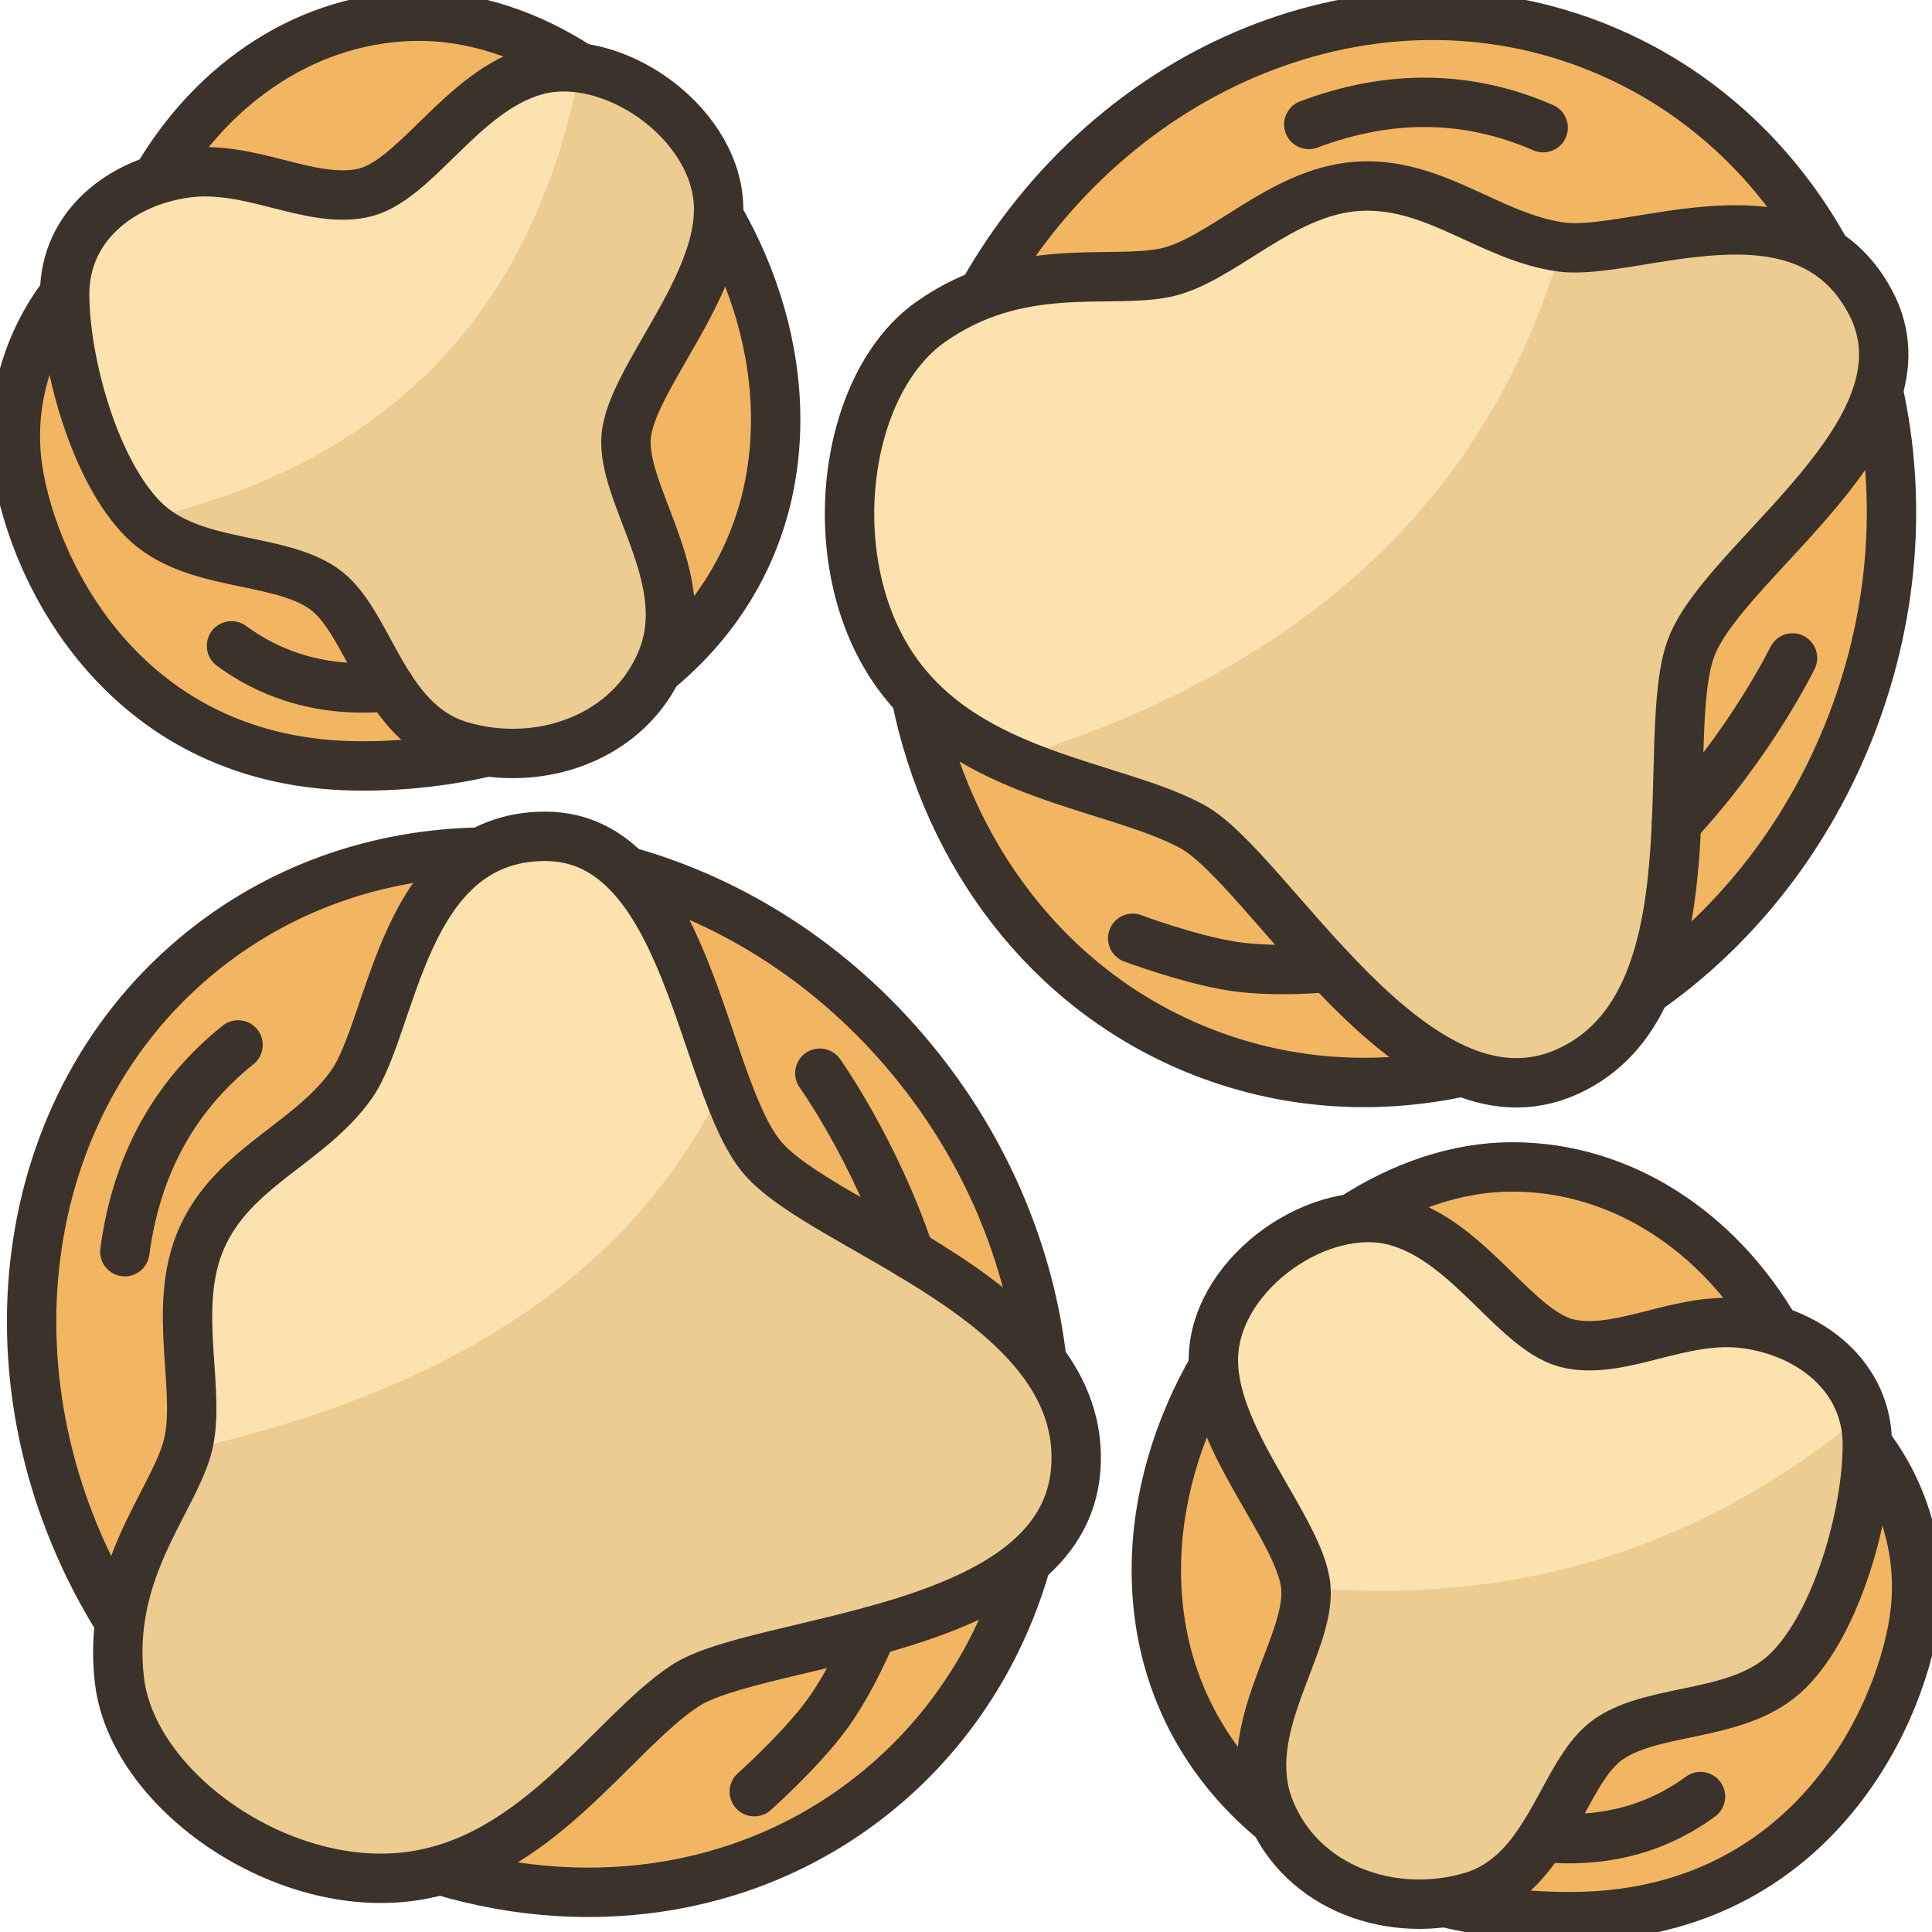 <svg width="313" height="313" viewBox="0 0 313 313" fill="none" xmlns="http://www.w3.org/2000/svg">
<path d="M304.281 63.283L295.903 40.957C287.817 26.257 275.328 14.414 259.299 7.843C222.609 -7.211 180.05 10.514 159.108 47.707L148.396 112.785L148.389 112.791C153.538 138.316 169.641 160.114 193.756 170.007C207.816 175.776 222.739 176.733 236.98 173.621V173.615L266.528 160.555C280.545 150.774 292.239 136.502 299.387 118.822C306.895 100.247 308.2 80.833 304.281 63.283ZM116.394 34.97L93.981 11.004C85.864 5.719 76.902 2.62 67.997 2.62C50.26 2.62 34.616 13.122 25.313 29.126L10.477 47.627C10.477 47.627 0.36 59.258 2.888 76.02C5.415 92.788 20.494 124.088 58.607 124.088C65.749 124.088 72.574 123.293 78.939 121.784L106.42 108.624C118.425 98.787 125.666 84.764 125.666 67.99C125.666 56.358 122.163 44.931 116.394 34.97ZM147.75 171.647C135.031 156.22 118.642 145.911 101.439 141.117L77.971 138.049C61.29 138.303 45.025 143.824 31.71 154.972C1.242 180.484 -3.291 226.658 19.395 262.789L71.319 302.989C96.086 310.441 122.766 306.404 142.788 289.636C154.463 279.861 162.332 267.049 166.319 252.927L168.803 220.516C166.846 203.45 159.86 186.328 147.75 171.647ZM302.523 234.054L287.687 215.554C278.384 199.55 262.74 189.048 245.003 189.048C236.098 189.048 227.136 192.147 219.019 197.426L196.606 221.397C190.837 231.359 187.334 242.786 187.334 254.411C187.334 271.192 194.576 285.215 206.58 295.052L234.061 308.211C240.426 309.721 247.251 310.515 254.393 310.515C292.506 310.515 307.585 279.209 310.112 262.448C312.64 245.68 302.523 234.054 302.523 234.054Z" fill="#F2B662"/>
<path d="M302.523 234.054C302.523 245.183 297.661 262.734 289.736 270.621C281.942 278.384 268.36 276.514 260.709 281.694C253.064 286.873 251.27 303.368 238.539 307.231C237.067 307.678 235.57 308.001 234.061 308.212C223.174 309.727 211.691 305.181 206.58 295.052C206.257 294.413 205.959 293.748 205.686 293.065C200.538 280.054 212.331 266.565 211.561 257.182C210.977 250.065 202.196 239.631 198.358 229.167C197.401 226.559 196.749 223.956 196.606 221.398C196.563 220.684 196.563 219.976 196.606 219.274C197.29 208.387 208.381 198.823 219.019 197.426C221.46 197.103 223.87 197.209 226.13 197.823C238.265 201.133 245.742 216.044 254.393 217.734C263.051 219.423 272.521 213.045 282.874 214.461C284.52 214.684 286.134 215.051 287.687 215.554C294.419 217.727 300.033 222.435 301.878 229.167C302.3 230.695 302.523 232.322 302.523 234.054ZM174.293 237.93C173.839 244.246 170.827 249.102 166.319 252.928C159.959 258.337 150.625 261.703 141.297 264.255C141.297 264.255 141.297 264.255 141.297 264.261C128.703 267.708 116.115 269.683 110.867 273.186C100.042 280.408 89.019 298.033 71.32 302.989C69.568 303.473 67.749 303.846 65.861 304.063C44.888 306.51 21.469 289.767 19.364 272.329C18.954 268.913 19.01 265.746 19.395 262.79C20.979 250.679 28.034 242.196 30.238 234.936C32.983 225.906 27.568 212.039 32.698 200.544C37.821 189.048 49.999 185.378 56.88 175.789C56.98 175.653 57.073 175.51 57.172 175.367C62.619 167.113 64.65 145.47 77.971 138.049C80.846 136.441 84.249 135.497 88.33 135.497C93.72 135.497 97.968 137.658 101.44 141.117C109.426 149.091 113.283 163.983 117.431 175.367C119.263 180.403 121.157 184.757 123.492 187.52C127.61 192.396 137.428 197.227 147.359 203.164C155.451 208.002 163.605 213.579 168.803 220.516C172.56 225.528 174.771 231.254 174.293 237.93ZM101.44 70.754C100.669 80.138 112.463 93.627 107.315 106.637C107.041 107.32 106.743 107.985 106.42 108.624C101.309 118.754 89.826 123.299 78.94 121.784C77.43 121.573 75.934 121.25 74.462 120.803C69.208 119.207 65.817 115.468 63.109 111.258C59.253 105.258 56.781 98.309 52.291 95.266C44.64 90.093 31.058 91.956 23.264 84.193C19.749 80.691 16.83 75.287 14.681 69.388C11.98 61.991 10.477 53.818 10.477 47.627C10.477 43.019 12.073 39.106 14.681 36.007C17.364 32.815 21.122 30.48 25.314 29.126C26.866 28.623 28.481 28.257 30.127 28.033C40.479 26.617 49.95 32.995 58.607 31.306C67.258 29.617 74.735 14.706 86.864 11.402C89.124 10.787 91.54 10.675 93.981 11.004C104.625 12.402 115.711 21.966 116.394 32.846C116.437 33.548 116.437 34.256 116.394 34.97C115.686 47.801 102.172 61.867 101.44 70.754ZM304.281 63.277V63.283C299.636 78.939 278.359 93.732 274.055 104.749C269.826 115.568 274.596 142.986 266.528 160.555C263.908 166.256 259.939 170.92 253.872 173.64C248.127 176.211 242.457 175.826 236.98 173.616C218.821 166.331 202.767 139.142 193.122 133.894C185.633 129.82 174.206 127.771 163.648 123.082C158.084 120.617 152.768 117.412 148.396 112.785C147.135 111.463 145.955 110.016 144.875 108.444C132.851 90.956 136.472 62.258 150.749 52.173C153.544 50.192 156.345 48.757 159.109 47.707C160.636 47.13 162.152 46.67 163.648 46.31C173.287 43.95 182.199 45.478 188.601 44.211C197.805 42.398 207.388 31.051 219.87 30.194C232.347 29.331 241.296 38.423 252.934 40.019C262.535 41.329 282.899 32.492 295.903 40.957C298.673 42.758 301.107 45.341 303.033 48.974C305.573 53.769 305.684 58.563 304.281 63.277Z" fill="#FBE2AE"/>
<path d="M116.394 34.97C116.437 34.256 116.437 33.548 116.394 32.846C115.711 21.966 104.625 12.402 93.981 11.004C86.843 48.672 64.973 74.443 23.264 84.193C31.058 91.956 44.64 90.093 52.291 95.266C56.781 98.309 59.253 105.258 63.109 111.258C65.817 115.468 69.208 119.207 74.462 120.803C75.934 121.25 77.43 121.573 78.94 121.784C89.826 123.299 101.309 118.753 106.42 108.624C106.743 107.985 107.041 107.32 107.315 106.637C112.463 93.626 100.669 80.138 101.44 70.754C102.172 61.867 115.686 47.8 116.394 34.97ZM303.033 48.974C301.107 45.341 298.673 42.758 295.903 40.957C282.899 32.492 262.535 41.329 252.934 40.019C240.473 82.861 209.072 109.113 163.648 123.082C174.206 127.771 185.633 129.82 193.122 133.894C202.767 139.142 218.821 166.331 236.98 173.615C242.457 175.826 248.127 176.211 253.872 173.64C259.939 170.92 263.908 166.256 266.528 160.555C274.596 142.986 269.826 115.568 274.055 104.749C278.359 93.732 299.636 78.939 304.281 63.283V63.277C305.684 58.563 305.573 53.769 303.033 48.974ZM168.803 220.516C163.605 213.579 155.451 208.002 147.359 203.164C137.428 197.227 127.61 192.395 123.492 187.52C121.157 184.757 119.263 180.403 117.431 175.367C101.84 208.017 70.594 225.803 30.238 234.936C28.034 242.196 20.979 250.679 19.395 262.789C19.01 265.745 18.954 268.913 19.364 272.328C21.469 289.767 44.888 306.51 65.861 304.063C67.749 303.846 69.568 303.473 71.32 302.989C89.019 298.033 100.042 280.408 110.867 273.185C116.115 269.683 128.703 267.708 141.297 264.261C141.297 264.255 141.297 264.255 141.297 264.255C150.625 261.703 159.959 258.337 166.319 252.927C170.827 249.102 173.839 244.245 174.293 237.929C174.771 231.253 172.56 225.527 168.803 220.516ZM301.878 229.167C277.179 249.539 247.793 260.343 211.561 257.181C212.331 266.565 200.538 280.054 205.686 293.065C205.959 293.748 206.257 294.412 206.58 295.052C211.691 305.181 223.174 309.727 234.061 308.212C235.57 308.001 237.067 307.678 238.539 307.23C251.27 303.368 253.064 286.873 260.709 281.694C268.36 276.514 281.942 278.383 289.736 270.621C297.661 262.733 302.523 245.183 302.523 234.054C302.523 232.322 302.3 230.694 301.878 229.167Z" fill="#EDCC91"/>
<path d="M56.878 175.788C63.755 166.195 65.036 135.495 88.327 135.495C111.618 135.495 113.591 175.792 123.495 187.523C133.4 199.255 176.247 210.683 174.292 237.927C172.337 265.17 122.773 265.241 110.87 273.182C98.967 281.123 86.833 301.622 65.859 304.064C44.886 306.507 21.468 289.765 19.363 272.326C17.258 254.888 27.491 243.965 30.236 234.935C32.98 225.905 27.565 212.039 32.694 200.544C37.824 189.049 50.001 185.381 56.878 175.788Z" stroke="#3A322B" stroke-width="8" stroke-miterlimit="10" stroke-linejoin="round"/>
<path d="M19.397 262.792C-3.293 226.656 1.242 180.484 31.71 154.973C45.027 143.823 61.288 138.302 77.974 138.048M166.317 252.93C162.331 267.049 154.462 279.861 142.785 289.639C122.763 306.403 96.085 310.442 71.318 302.987M101.438 141.12C118.643 145.909 135.028 156.22 147.751 171.646C159.862 186.327 166.843 203.447 168.803 220.513" stroke="#3A322B" stroke-width="8" stroke-miterlimit="10" stroke-linejoin="round"/>
<path d="M141.298 264.257C141.298 264.257 138.038 272.312 133.753 278.054C129.469 283.796 122.201 290.266 122.201 290.266M132.819 173.868C132.819 173.868 141.702 186.308 147.358 203.166M38.571 169.283C28.21 177.593 22.094 188.76 20.223 202.783" stroke="#3A322B" stroke-width="8" stroke-miterlimit="10" stroke-linecap="round" stroke-linejoin="round"/>
<path d="M252.937 40.016C264.575 41.606 292.054 28.278 303.03 48.976C314.005 69.673 279.659 90.416 274.056 104.746C268.454 119.076 278.64 162.538 253.87 173.639C229.099 184.74 205.682 140.728 193.12 133.892C180.559 127.057 156.897 125.934 144.875 108.446C132.854 90.959 136.474 62.259 150.748 52.171C165.022 42.083 179.406 46.029 188.604 44.213C197.802 42.397 207.389 31.051 219.869 30.191C232.348 29.332 241.299 38.426 252.937 40.016Z" stroke="#3A322B" stroke-width="8" stroke-miterlimit="10" stroke-linejoin="round"/>
<path d="M159.111 47.709C180.052 10.516 222.607 -7.212 259.299 7.843C275.335 14.422 287.831 26.271 295.916 40.979M236.978 173.623C222.74 176.734 207.816 175.78 193.754 170.01C169.643 160.117 153.536 138.313 148.391 112.79M304.284 63.279C308.199 80.825 306.894 100.244 299.386 118.82C292.24 136.501 280.544 150.773 266.527 160.556" stroke="#3A322B" stroke-width="8" stroke-miterlimit="10" stroke-linejoin="round"/>
<path d="M215.274 156.727C215.274 156.727 206.686 157.625 199.64 156.524C192.595 155.422 183.506 152.013 183.506 152.013M290.404 106.597C290.404 106.597 283.701 120.354 271.609 133.324M250.005 20.682C237.848 15.39 225.19 15.217 212.033 20.163" stroke="#3A322B" stroke-width="8" stroke-miterlimit="10" stroke-linecap="round" stroke-linejoin="round"/>
<path d="M58.605 31.308C67.26 29.617 74.737 14.705 86.867 11.399C98.998 8.093 115.553 19.471 116.393 32.846C117.232 46.221 102.209 61.371 101.438 70.755C100.668 80.139 112.462 93.624 107.313 106.639C102.165 119.654 87.196 124.66 74.462 120.801C61.728 116.942 59.937 100.445 52.288 95.267C44.638 90.09 31.059 91.955 23.264 84.195C15.342 76.309 10.475 58.756 10.475 47.629C10.475 36.503 19.767 29.448 30.123 28.033C40.48 26.619 49.95 32.998 58.605 31.308Z" stroke="#3A322B" stroke-width="8" stroke-miterlimit="10" stroke-linejoin="round"/>
<path d="M94.017 11.027C85.891 5.73 76.915 2.623 67.998 2.623C50.264 2.623 34.616 13.124 25.311 29.126M106.42 108.623C118.425 98.79 125.665 84.763 125.665 67.988C125.665 56.357 122.162 44.934 116.396 34.971M10.475 47.629C10.475 47.629 0.362 59.256 2.89 76.021C5.418 92.786 20.492 124.089 58.605 124.089C65.75 124.089 72.573 123.296 78.943 121.787" stroke="#3A322B" stroke-width="8" stroke-miterlimit="10" stroke-linejoin="round"/>
<path d="M37.503 104.632C44.773 109.963 53.309 112.171 63.111 111.256" stroke="#3A322B" stroke-width="8" stroke-miterlimit="10" stroke-linecap="round" stroke-linejoin="round"/>
<path d="M254.395 217.734C245.741 216.043 238.264 201.131 226.133 197.825C214.003 194.52 197.447 205.897 196.608 219.272C195.769 232.647 210.791 247.797 211.562 257.181C212.333 266.565 200.539 280.051 205.687 293.066C210.835 306.08 225.805 311.087 238.538 307.228C251.272 303.369 253.064 286.871 260.713 281.694C268.362 276.516 281.941 278.381 289.737 270.621C297.659 262.736 302.526 245.182 302.526 234.056C302.526 222.929 293.235 215.874 282.878 214.46C272.52 213.046 263.05 219.424 254.395 217.734Z" stroke="#3A322B" stroke-width="8" stroke-miterlimit="10" stroke-linejoin="round"/>
<path d="M218.983 197.454C227.11 192.157 236.086 189.049 245.003 189.049C262.737 189.049 278.385 199.551 287.69 215.552M206.58 295.049C194.575 285.217 187.335 271.189 187.335 254.415C187.335 242.784 190.838 231.361 196.604 221.398M302.526 234.056C302.526 234.056 312.638 245.683 310.11 262.448C307.583 279.213 292.508 310.516 254.395 310.516C247.25 310.516 240.427 309.723 234.057 308.213" stroke="#3A322B" stroke-width="8" stroke-miterlimit="10" stroke-linejoin="round"/>
<path d="M275.497 291.059C268.227 296.39 259.691 298.597 249.889 297.683" stroke="#3A322B" stroke-width="8" stroke-miterlimit="10" stroke-linecap="round" stroke-linejoin="round"/>
</svg>
